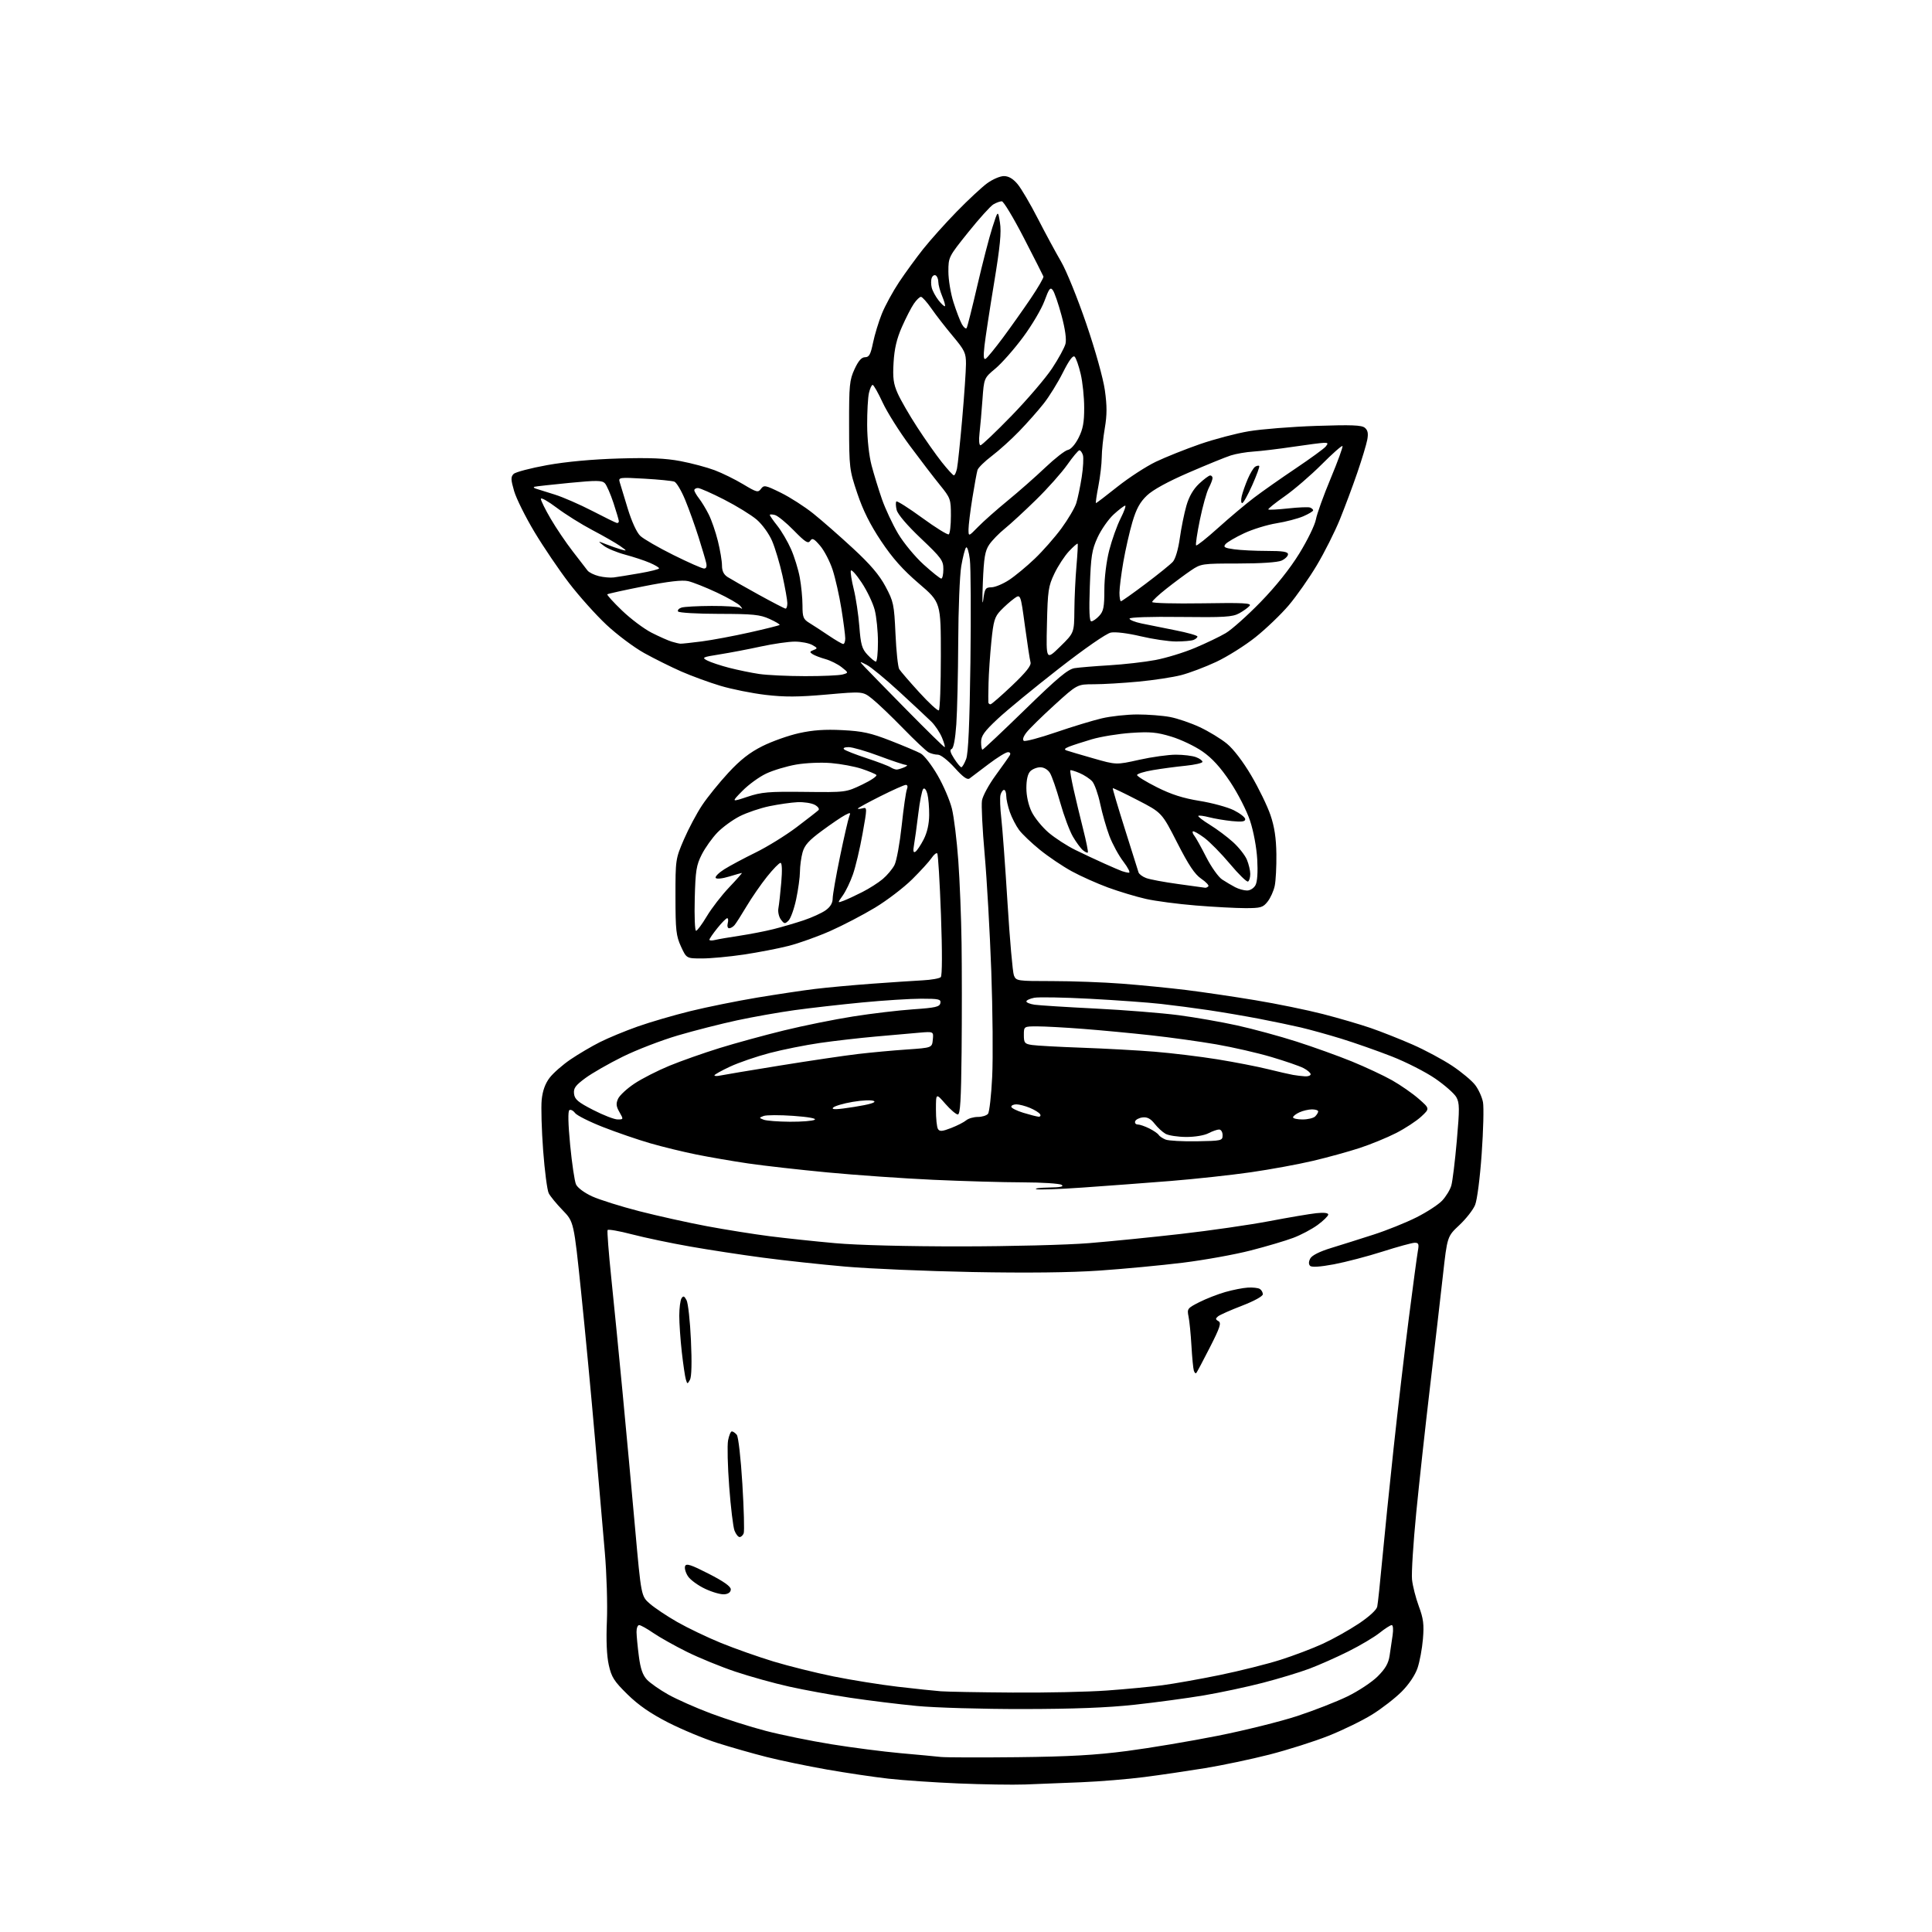 <?xml version="1.0" encoding="UTF-8" standalone="no"?>
<svg 
  version="1.1" 
  xmlns="http://www.w3.org/2000/svg" 
  xmlns:xlink="http://www.w3.org/1999/xlink" 
  xmlns:svg="http://www.w3.org/2000/svg"
  xmlns:rdf="http://www.w3.org/1999/02/22-rdf-syntax-ns#"
  xmlns:cc="http://creativecommons.org/ns#"
  xmlns:dc="http://purl.org/dc/elements/1.1/"
  viewBox="0 0 768 768"
  width="768"
  height="768"
>
<style>svg {background-color: white; }</style>"
<path stroke="none" fill="black" fill-rule="evenodd" d="M407.50,709.36C402.55,709.54 390.62,709.35 381.00,708.95C371.38,708.55 358.81,707.69 353.09,707.04C347.36,706.39 336.37,704.76 328.67,703.41C320.98,702.06 310.16,699.81 304.64,698.41C299.11,697.01 290.30,694.49 285.05,692.82C279.80,691.15 271.03,687.50 265.57,684.71C258.59,681.14 253.80,677.83 249.45,673.56C244.10,668.31 243.08,666.72 242.00,661.87C241.18,658.22 240.92,652.10 241.25,644.38C241.53,637.84 241.16,625.52 240.42,617.00C239.68,608.48 237.91,588.00 236.48,571.50C235.06,555.00 232.59,528.94 231.00,513.59C228.11,485.68 228.11,485.68 223.67,481.09C221.23,478.57 218.73,475.53 218.13,474.34C217.52,473.15 216.52,465.50 215.91,457.34C215.30,449.18 215.04,440.11 215.33,437.18C215.70,433.58 216.72,430.75 218.48,428.44C219.92,426.55 223.66,423.27 226.80,421.14C229.93,419.01 235.20,415.91 238.50,414.25C241.80,412.59 248.55,409.80 253.50,408.05C258.45,406.30 267.90,403.54 274.50,401.92C281.10,400.30 293.02,397.89 301.00,396.56C308.98,395.24 319.32,393.68 324.00,393.12C328.68,392.55 338.80,391.62 346.50,391.05C354.20,390.49 363.32,389.88 366.76,389.70C370.21,389.52 373.45,388.95 373.97,388.43C374.55,387.85 374.58,378.42 374.05,363.67C373.57,350.57 372.91,339.58 372.57,339.24C372.23,338.90 371.22,339.72 370.32,341.06C369.43,342.40 365.95,346.22 362.60,349.54C359.24,352.86 352.59,357.94 347.82,360.82C343.04,363.70 335.08,367.85 330.12,370.05C325.16,372.25 317.71,374.92 313.55,375.99C309.40,377.05 301.33,378.61 295.62,379.46C289.91,380.31 282.46,381.00 279.07,381.00C272.89,381.00 272.89,381.00 270.70,376.25C268.77,372.04 268.52,369.79 268.51,356.50C268.50,341.67 268.54,341.41 271.87,333.68C273.73,329.38 276.99,323.25 279.13,320.05C281.26,316.85 285.96,311.05 289.56,307.16C294.31,302.03 298.02,299.13 303.05,296.61C306.87,294.70 313.42,292.37 317.62,291.44C323.12,290.22 327.93,289.88 334.87,290.24C342.88,290.65 346.10,291.36 354.00,294.44C359.23,296.48 364.62,298.76 365.98,299.50C367.35,300.24 370.37,304.15 372.70,308.18C375.04,312.20 377.60,318.20 378.41,321.50C379.22,324.80 380.35,334.02 380.93,342.00C381.51,349.98 382.10,364.82 382.24,375.00C382.38,385.18 382.39,404.64 382.25,418.25C382.06,437.24 381.71,443.00 380.75,443.02C380.06,443.02 377.83,441.11 375.78,438.77C372.06,434.50 372.06,434.50 372.05,441.00C372.04,444.57 372.40,448.09 372.86,448.80C373.53,449.86 374.53,449.78 378.09,448.40C380.52,447.46 383.21,446.08 384.08,445.34C384.95,444.61 387.03,444.00 388.71,444.00C390.38,444.00 392.20,443.44 392.75,442.75C393.30,442.06 394.05,435.43 394.41,428.00C394.78,420.57 394.61,401.68 394.05,386.00C393.48,370.32 392.29,349.41 391.41,339.53C390.53,329.64 390.05,320.05 390.35,318.22C390.65,316.39 393.10,311.88 395.79,308.20C398.48,304.51 401.01,300.94 401.40,300.25C401.83,299.50 401.54,299.00 400.67,299.00C399.87,299.00 396.40,301.14 392.96,303.75C389.51,306.36 386.12,308.93 385.42,309.45C384.52,310.12 382.83,308.91 379.49,305.20C376.85,302.27 373.95,300.00 372.84,300.00C371.76,300.00 370.08,299.58 369.11,299.06C368.15,298.54 363.56,294.22 358.93,289.46C354.29,284.70 348.81,279.46 346.74,277.82C342.99,274.82 342.99,274.82 328.53,276.10C317.29,277.09 311.89,277.12 304.28,276.22C298.90,275.58 290.84,273.96 286.37,272.62C281.90,271.28 274.92,268.72 270.87,266.95C266.82,265.17 260.17,261.87 256.10,259.61C252.02,257.35 245.25,252.27 241.04,248.33C236.83,244.38 230.14,236.91 226.18,231.73C222.21,226.55 216.04,217.43 212.46,211.47C208.88,205.51 205.24,198.19 204.37,195.20C203.04,190.62 203.01,189.57 204.16,188.41C204.91,187.66 210.92,186.08 217.51,184.89C225.15,183.52 235.49,182.57 246.01,182.26C258.29,181.90 264.56,182.17 270.51,183.30C274.90,184.13 281.00,185.76 284.06,186.91C287.12,188.06 292.24,190.58 295.44,192.51C300.80,195.73 301.37,195.88 302.51,194.31C303.67,192.74 304.27,192.86 310.41,195.88C314.07,197.68 319.86,201.40 323.28,204.14C326.70,206.88 333.80,213.10 339.05,217.96C345.96,224.34 349.55,228.55 352.00,233.14C355.20,239.13 355.43,240.23 355.97,252.00C356.28,258.88 356.95,265.18 357.46,266.00C357.97,266.82 361.53,270.96 365.39,275.19C369.24,279.42 372.75,282.65 373.20,282.38C373.64,282.11 374.00,272.33 374.00,260.66C374.00,239.43 374.00,239.43 365.25,231.94C358.89,226.49 354.80,221.90 350.26,215.10C345.89,208.55 343.05,202.86 340.79,196.12C337.65,186.77 337.56,186.02 337.53,169.00C337.50,153.06 337.70,151.08 339.69,146.75C341.23,143.42 342.48,142.00 343.87,142.00C345.49,142.00 346.08,140.92 347.04,136.25C347.69,133.09 349.27,127.90 350.55,124.72C351.83,121.55 354.91,115.89 357.39,112.16C359.88,108.43 364.21,102.48 367.02,98.94C369.84,95.40 375.82,88.72 380.32,84.11C384.82,79.49 390.26,74.43 392.40,72.86C394.55,71.29 397.54,70.00 399.06,70.00C400.93,70.00 402.68,71.02 404.49,73.17C405.95,74.91 409.59,81.09 412.57,86.92C415.56,92.74 419.71,100.42 421.80,104.00C423.90,107.58 428.40,118.69 431.82,128.71C435.42,139.24 438.53,150.38 439.20,155.11C440.08,161.36 440.07,164.94 439.18,170.17C438.53,173.95 437.98,179.17 437.96,181.77C437.94,184.37 437.34,189.54 436.62,193.25C435.90,196.96 435.47,200.00 435.66,200.00C435.85,200.00 439.72,197.05 444.25,193.44C448.79,189.84 455.65,185.38 459.50,183.54C463.35,181.70 471.20,178.57 476.94,176.57C482.69,174.58 491.46,172.26 496.44,171.43C501.42,170.59 513.47,169.63 523.22,169.30C537.22,168.83 541.27,168.98 542.54,170.04C543.73,171.02 543.98,172.28 543.51,174.81C543.15,176.71 541.38,182.59 539.56,187.88C537.75,193.17 534.62,201.54 532.62,206.48C530.61,211.42 526.48,219.63 523.44,224.72C520.41,229.81 515.39,236.96 512.30,240.61C509.21,244.25 503.26,249.95 499.09,253.28C494.92,256.61 487.90,261.02 483.50,263.09C479.10,265.15 472.80,267.53 469.50,268.38C466.20,269.23 458.55,270.39 452.50,270.96C446.45,271.53 438.51,272.00 434.87,272.00C428.23,272.00 428.23,272.00 419.16,280.25C414.17,284.79 409.16,289.71 408.03,291.18C406.76,292.83 406.36,294.10 406.99,294.49C407.55,294.84 413.30,293.31 419.75,291.10C426.21,288.88 434.43,286.39 438.00,285.55C441.57,284.71 447.93,284.02 452.11,284.01C456.30,284.01 462.15,284.46 465.11,285.02C468.07,285.58 473.39,287.40 476.94,289.06C480.49,290.72 485.33,293.67 487.71,295.62C490.32,297.76 494.16,302.78 497.42,308.33C500.39,313.37 503.81,320.43 505.03,324.00C506.61,328.63 507.29,333.09 507.38,339.50C507.44,344.45 507.15,350.14 506.72,352.15C506.30,354.16 505.03,356.97 503.90,358.40C502.06,360.74 501.19,361.00 495.07,361.00C491.34,361.00 482.49,360.53 475.40,359.95C468.30,359.38 459.35,358.20 455.50,357.33C451.65,356.46 444.90,354.43 440.50,352.82C436.10,351.20 429.57,348.29 426.00,346.33C422.43,344.38 416.75,340.55 413.40,337.83C410.04,335.11 406.30,331.55 405.09,329.91C403.88,328.27 402.24,325.09 401.44,322.84C400.65,320.59 400.00,317.68 400.00,316.37C400.00,315.07 399.60,314.00 399.12,314.00C398.63,314.00 398.00,314.90 397.71,316.00C397.42,317.10 397.57,321.26 398.03,325.25C398.49,329.24 399.61,344.43 400.51,359.00C401.41,373.57 402.55,386.51 403.05,387.75C403.93,389.94 404.36,390.00 418.28,390.00C426.16,390.00 438.65,390.46 446.05,391.03C453.45,391.60 464.90,392.73 471.50,393.54C478.10,394.36 490.48,396.18 499.00,397.60C507.52,399.01 519.62,401.49 525.87,403.10C532.13,404.71 540.68,407.21 544.87,408.65C549.07,410.10 556.55,413.06 561.50,415.23C566.45,417.40 573.54,421.20 577.27,423.68C580.99,426.15 585.11,429.60 586.43,431.34C587.75,433.08 589.14,436.14 589.51,438.15C589.88,440.16 589.65,449.38 588.99,458.65C588.32,468.25 587.19,477.01 586.37,479.00C585.58,480.93 582.76,484.52 580.12,487.00C575.31,491.50 575.31,491.50 573.58,507.00C572.63,515.52 570.34,535.33 568.49,551.00C566.64,566.67 564.15,589.35 562.97,601.38C561.79,613.42 561.04,625.34 561.30,627.88C561.56,630.42 562.78,635.20 564.00,638.50C565.83,643.43 566.12,645.75 565.64,651.50C565.32,655.35 564.35,660.58 563.48,663.11C562.53,665.90 560.04,669.59 557.20,672.44C554.62,675.03 549.35,679.12 545.50,681.52C541.65,683.92 533.81,687.75 528.09,690.02C522.36,692.29 511.78,695.64 504.59,697.48C497.39,699.32 485.88,701.74 479.00,702.87C472.12,703.99 461.27,705.59 454.87,706.41C448.47,707.24 437.22,708.17 429.87,708.47C422.52,708.78 412.45,709.18 407.50,709.36zM404.50,698.51C424.98,698.28 435.49,697.69 448.00,696.05C457.07,694.87 473.30,692.14 484.06,690.00C494.82,687.86 509.05,684.32 515.69,682.14C522.32,679.96 531.29,676.46 535.63,674.35C539.96,672.24 545.36,668.67 547.64,666.40C550.70,663.35 551.94,661.20 552.39,658.14C552.72,655.86 553.26,652.20 553.59,650.00C553.92,647.73 553.77,646.00 553.23,646.00C552.70,646.00 550.53,647.40 548.39,649.10C546.25,650.81 540.67,654.12 536.00,656.45C531.33,658.79 524.35,661.88 520.50,663.33C516.65,664.78 508.32,667.30 502.00,668.94C495.68,670.58 485.10,672.83 478.50,673.95C471.90,675.06 459.52,676.73 451.00,677.66C440.18,678.84 426.74,679.35 406.50,679.37C390.55,679.39 371.65,678.84 364.50,678.15C357.35,677.47 345.43,676.00 338.00,674.89C330.57,673.78 319.62,671.78 313.65,670.44C307.68,669.11 298.09,666.44 292.33,664.51C286.57,662.58 277.88,659.03 273.03,656.62C268.17,654.21 262.16,650.83 259.67,649.12C257.18,647.40 254.66,646.00 254.07,646.00C253.48,646.00 253.01,647.24 253.03,648.75C253.05,650.26 253.46,654.58 253.95,658.34C254.59,663.32 255.47,665.87 257.16,667.68C258.45,669.05 262.27,671.72 265.65,673.62C269.03,675.51 276.62,678.88 282.52,681.10C288.42,683.32 298.25,686.45 304.37,688.04C310.49,689.64 322.25,692.04 330.50,693.37C338.75,694.71 351.12,696.30 358.00,696.92C364.88,697.53 372.07,698.20 374.00,698.42C375.93,698.63 389.65,698.67 404.50,698.51zM402.50,672.82C415.70,672.92 432.57,672.55 440.00,672.01C447.43,671.48 457.32,670.53 462.00,669.92C466.68,669.30 477.00,667.47 484.93,665.84C492.87,664.21 503.67,661.50 508.93,659.83C514.20,658.16 521.79,655.28 525.81,653.43C529.83,651.59 536.24,648.00 540.06,645.46C544.23,642.69 547.19,639.98 547.47,638.67C547.73,637.48 548.62,629.08 549.46,620.00C550.30,610.92 552.34,590.90 554.00,575.50C555.66,560.10 558.37,536.92 560.03,524.00C561.68,511.07 563.31,499.04 563.63,497.25C564.13,494.53 563.92,494.00 562.36,494.02C561.34,494.03 555.60,495.60 549.61,497.51C543.63,499.42 534.91,501.70 530.25,502.58C524.74,503.61 521.42,503.82 520.79,503.19C520.16,502.56 520.18,501.53 520.86,500.26C521.52,499.03 524.58,497.49 529.20,496.08C533.22,494.85 540.77,492.47 546.00,490.78C551.23,489.10 558.88,486.02 563.00,483.95C567.12,481.89 571.75,478.88 573.27,477.27C574.79,475.66 576.44,472.96 576.92,471.27C577.41,469.57 578.39,461.58 579.10,453.49C580.23,440.71 580.21,438.46 578.92,436.15C578.10,434.69 574.33,431.37 570.54,428.76C566.75,426.15 558.96,422.18 553.23,419.94C547.49,417.70 538.47,414.53 533.19,412.90C527.90,411.28 520.64,409.26 517.04,408.42C513.44,407.58 506.00,406.03 500.50,404.97C495.00,403.92 486.00,402.38 480.50,401.56C475.00,400.74 466.45,399.62 461.50,399.07C456.55,398.51 443.89,397.60 433.36,397.03C422.83,396.47 412.82,396.29 411.11,396.63C409.40,396.97 408.00,397.62 408.00,398.08C408.00,398.54 409.46,399.12 411.25,399.39C413.04,399.65 423.95,400.34 435.50,400.92C447.05,401.50 461.90,402.69 468.50,403.55C475.10,404.42 485.61,406.26 491.85,407.64C498.09,409.02 508.67,411.89 515.35,414.03C522.03,416.17 531.94,419.73 537.37,421.94C542.80,424.16 550.00,427.53 553.37,429.43C556.74,431.34 561.50,434.65 563.95,436.79C568.39,440.68 568.39,440.68 564.95,443.87C563.05,445.63 558.58,448.56 555.00,450.39C551.42,452.22 544.90,454.90 540.50,456.34C536.10,457.78 527.77,460.08 522.00,461.44C516.23,462.81 505.11,464.85 497.30,465.98C489.49,467.11 475.09,468.67 465.30,469.46C455.51,470.24 439.80,471.42 430.40,472.07C420.99,472.73 412.66,473.02 411.90,472.71C411.13,472.41 413.43,472.12 417.00,472.06C421.59,472.00 423.06,471.68 422.00,471.00C421.18,470.47 414.20,470.02 406.50,470.00C398.80,469.99 382.82,469.53 371.00,468.99C359.18,468.45 340.27,467.13 329.00,466.06C317.73,464.99 303.55,463.39 297.50,462.50C291.45,461.62 282.18,460.02 276.91,458.96C271.63,457.90 263.31,455.87 258.41,454.45C253.51,453.03 245.07,450.13 239.67,448.01C234.26,445.89 229.26,443.37 228.57,442.42C227.87,441.47 226.87,440.96 226.34,441.29C225.72,441.68 225.83,446.70 226.65,455.20C227.36,462.51 228.40,469.54 228.97,470.81C229.57,472.14 232.28,474.16 235.38,475.58C238.34,476.93 246.78,479.58 254.13,481.47C261.48,483.35 273.57,486.04 281.00,487.43C288.43,488.82 299.68,490.61 306.00,491.42C312.32,492.22 324.02,493.47 332.00,494.18C340.72,494.97 360.65,495.48 382.00,495.46C401.65,495.45 424.41,494.87 432.97,494.16C441.48,493.47 457.90,491.82 469.47,490.50C481.04,489.18 496.80,486.90 504.50,485.44C512.20,483.97 520.64,482.54 523.25,482.26C526.20,481.94 528.00,482.14 528.00,482.79C528.00,483.36 526.11,485.22 523.80,486.92C521.49,488.62 517.10,490.94 514.05,492.08C511.00,493.23 503.40,495.48 497.17,497.08C490.94,498.69 478.79,500.88 470.17,501.95C461.55,503.01 446.62,504.42 437.00,505.08C425.47,505.87 408.24,506.06 386.50,505.65C368.35,505.30 345.62,504.33 336.00,503.49C326.38,502.65 311.61,501.05 303.20,499.93C294.78,498.82 281.73,496.82 274.20,495.49C266.66,494.17 256.33,492.00 251.23,490.67C246.13,489.34 241.76,488.57 241.53,488.96C241.29,489.34 241.95,497.95 243.00,508.08C244.05,518.21 246.07,538.65 247.48,553.50C248.89,568.35 251.14,592.65 252.46,607.50C254.88,634.50 254.88,634.50 258.32,637.50C260.22,639.16 265.12,642.43 269.21,644.77C273.31,647.11 281.12,650.86 286.58,653.09C292.04,655.32 301.45,658.64 307.50,660.48C313.55,662.31 324.28,664.98 331.35,666.41C338.42,667.84 349.90,669.68 356.85,670.50C363.81,671.31 371.52,672.13 374.00,672.31C376.48,672.50 389.30,672.73 402.50,672.82zM288.00,633.76C286.62,633.91 283.17,632.93 280.33,631.59C277.48,630.26 274.39,628.00 273.47,626.59C272.54,625.17 272.03,623.36 272.34,622.55C272.79,621.38 274.69,621.99 281.70,625.58C287.61,628.59 290.50,630.63 290.50,631.78C290.50,632.88 289.59,633.60 288.00,633.76zM294.01,611.00C293.43,611.00 292.51,609.84 291.97,608.42C291.43,607.00 290.48,599.15 289.87,590.99C289.25,582.82 289.05,574.54 289.42,572.57C289.79,570.61 290.47,569.00 290.92,569.00C291.38,569.00 292.26,569.61 292.88,570.35C293.51,571.11 294.48,579.60 295.10,589.86C295.71,599.85 295.95,608.69 295.63,609.51C295.32,610.33 294.59,611.00 294.01,611.00zM274.27,548.49C273.28,550.26 273.22,550.26 272.65,548.41C272.32,547.36 271.59,542.45 271.03,537.50C270.47,532.55 270.02,526.02 270.02,523.00C270.03,519.98 270.43,516.88 270.91,516.11C271.61,515.01 272.01,515.15 272.91,516.83C273.53,517.99 274.32,525.17 274.66,532.79C275.07,541.62 274.92,547.32 274.27,548.49zM475.52,545.82C475.26,546.07 474.84,545.66 474.58,544.89C474.32,544.13 473.89,539.67 473.62,535.00C473.35,530.33 472.83,525.07 472.46,523.32C471.83,520.29 472.03,520.02 476.69,517.66C479.38,516.29 484.04,514.47 487.04,513.61C490.04,512.75 494.09,511.95 496.04,511.84C497.98,511.72 500.12,511.96 500.79,512.37C501.45,512.78 502.00,513.73 502.00,514.49C502.00,515.28 498.52,517.19 493.75,519.03C489.21,520.77 484.91,522.68 484.19,523.27C483.11,524.15 483.14,524.50 484.35,525.18C485.58,525.86 484.99,527.67 480.91,535.68C478.20,540.99 475.78,545.56 475.52,545.82zM475.75,453.68C485.66,453.51 486.00,453.43 486.00,451.25C486.00,450.00 485.38,449.00 484.61,449.00C483.85,449.00 481.94,449.67 480.36,450.49C478.73,451.35 474.93,451.98 471.50,451.96C468.20,451.94 464.53,451.38 463.33,450.71C462.14,450.05 460.18,448.24 458.97,446.69C457.39,444.68 456.04,443.98 454.21,444.19C452.80,444.36 451.47,445.06 451.24,445.75C451.02,446.44 451.48,447.00 452.26,447.00C453.05,447.00 455.10,447.70 456.83,448.56C458.55,449.42 460.24,450.58 460.58,451.13C460.92,451.69 462.17,452.53 463.35,453.00C464.53,453.47 470.11,453.77 475.75,453.68zM314.00,445.91C318.68,445.94 323.10,445.59 323.84,445.12C324.66,444.60 321.37,444.00 315.34,443.57C309.92,443.19 304.63,443.21 303.57,443.61C301.67,444.34 301.67,444.36 303.57,445.10C304.63,445.52 309.32,445.88 314.00,445.91zM245.52,445.00C247.87,445.00 247.88,444.95 246.25,442.10C244.92,439.80 244.81,438.71 245.70,436.76C246.31,435.42 249.24,432.71 252.21,430.74C255.18,428.76 261.41,425.59 266.06,423.67C270.70,421.76 279.68,418.59 286.00,416.63C292.32,414.67 303.84,411.52 311.60,409.62C319.35,407.72 331.73,405.22 339.10,404.06C346.47,402.89 357.22,401.62 362.99,401.22C371.84,400.61 373.53,400.23 373.81,398.75C374.11,397.20 373.23,397.00 366.23,397.00C361.88,397.00 351.32,397.67 342.76,398.49C334.21,399.31 322.10,400.69 315.85,401.55C309.61,402.42 299.32,404.24 293.00,405.60C286.68,406.96 276.10,409.65 269.50,411.59C262.90,413.53 253.00,417.35 247.50,420.07C242.00,422.79 235.33,426.61 232.69,428.56C228.73,431.48 227.93,432.58 228.19,434.80C228.45,437.02 229.77,438.14 235.82,441.24C239.85,443.31 244.21,445.00 245.52,445.00zM517.80,445.00C519.89,445.00 522.14,444.46 522.80,443.80C523.46,443.14 524.00,442.24 524.00,441.80C524.00,441.36 522.90,441.00 521.55,441.00C520.20,441.00 517.95,441.52 516.55,442.16C515.15,442.80 514.00,443.70 514.00,444.16C514.00,444.62 515.71,445.00 517.80,445.00zM412.81,443.90C413.53,443.95 413.81,443.50 413.44,442.90C413.06,442.29 411.25,441.17 409.41,440.40C407.57,439.63 405.15,439.00 404.03,439.00C402.91,439.00 402.00,439.42 402.00,439.94C402.00,440.46 404.14,441.54 406.75,442.34C409.36,443.14 412.09,443.84 412.81,443.90zM339.53,440.02C345.75,439.03 348.40,438.24 347.40,437.68C346.54,437.21 342.89,437.34 339.00,438.00C335.21,438.64 331.67,439.69 331.14,440.33C330.43,441.18 332.75,441.10 339.53,440.02zM286.25,427.55C287.49,427.28 298.18,425.49 310.00,423.58C321.82,421.67 335.77,419.60 341.00,418.99C346.23,418.37 355.00,417.56 360.50,417.19C370.50,416.50 370.50,416.50 370.81,413.26C371.13,410.02 371.13,410.02 365.31,410.52C362.12,410.79 354.32,411.48 348.00,412.05C341.68,412.61 331.77,413.75 326.00,414.58C320.23,415.41 311.23,417.21 306.00,418.58C300.77,419.95 293.69,422.38 290.25,423.98C286.81,425.58 284.00,427.15 284.00,427.47C284.00,427.78 285.01,427.82 286.25,427.55zM518.75,427.86C519.99,427.94 521.00,427.56 521.00,427.03C521.00,426.49 519.72,425.39 518.16,424.58C516.60,423.77 510.86,421.79 505.41,420.18C499.96,418.56 490.10,416.30 483.50,415.15C476.90,414.01 465.20,412.38 457.50,411.54C449.80,410.69 437.70,409.55 430.60,409.00C423.51,408.45 415.30,408.00 412.35,408.00C407.00,408.00 407.00,408.00 407.00,411.45C407.00,414.58 407.31,414.96 410.25,415.40C412.04,415.67 420.93,416.16 430.00,416.48C439.07,416.80 452.12,417.52 459.00,418.07C465.88,418.63 477.12,420.00 484.00,421.11C490.88,422.23 499.88,423.98 504.00,425.00C508.12,426.02 512.62,427.05 514.00,427.29C515.38,427.53 517.51,427.79 518.75,427.86zM284.25,373.65C285.49,373.34 289.88,372.59 294.00,371.97C298.12,371.35 304.20,370.17 307.50,369.34C310.80,368.51 316.18,366.93 319.46,365.84C322.74,364.74 326.68,362.94 328.21,361.85C330.07,360.52 331.00,358.97 331.00,357.18C331.01,355.71 332.32,348.20 333.92,340.50C335.51,332.80 337.16,325.66 337.56,324.63C338.23,322.94 338.08,322.88 335.90,324.02C334.58,324.70 330.47,327.49 326.78,330.21C321.54,334.06 319.83,335.96 319.03,338.83C318.47,340.85 318.00,344.30 317.99,346.50C317.98,348.70 317.30,353.63 316.49,357.45C315.68,361.28 314.31,365.11 313.45,365.95C312.03,367.35 311.74,367.31 310.41,365.52C309.60,364.43 309.16,362.41 309.43,361.02C309.69,359.63 310.21,355.01 310.57,350.75C310.98,345.97 310.86,343.00 310.27,343.00C309.73,343.00 307.32,345.47 304.90,348.50C302.48,351.52 298.83,356.81 296.78,360.25C294.73,363.69 292.58,367.06 291.99,367.75C291.40,368.44 290.44,369.00 289.84,369.00C289.25,369.00 289.00,368.10 289.29,367.00C289.58,365.90 289.48,365.00 289.07,365.00C288.67,365.00 286.91,366.77 285.17,368.94C283.43,371.11 282.00,373.18 282.00,373.55C282.00,373.92 283.01,373.96 284.25,373.65zM276.69,370.00C277.15,370.00 279.07,367.41 280.96,364.25C282.84,361.09 286.84,355.91 289.84,352.75C292.85,349.59 295.12,347.00 294.90,347.01C294.68,347.02 292.37,347.67 289.77,348.46C287.06,349.28 284.81,349.50 284.49,348.98C284.18,348.48 285.73,346.93 287.93,345.54C290.14,344.15 295.72,341.17 300.33,338.91C304.94,336.66 312.27,332.13 316.61,328.86C320.95,325.58 324.89,322.51 325.36,322.04C325.83,321.57 325.17,320.62 323.86,319.92C322.56,319.23 319.48,318.76 317.00,318.88C314.52,319.00 309.52,319.72 305.87,320.47C302.23,321.22 296.93,323.02 294.09,324.45C291.25,325.89 287.26,328.80 285.21,330.91C283.16,333.02 280.36,336.94 278.99,339.62C276.80,343.92 276.46,346.01 276.17,357.25C275.99,364.26 276.22,370.00 276.69,370.00zM335.37,358.05C336.75,357.53 340.09,355.98 342.79,354.60C345.50,353.23 349.15,350.91 350.89,349.44C352.64,347.97 354.75,345.46 355.57,343.86C356.40,342.27 357.68,335.23 358.43,328.23C359.18,321.23 360.12,314.71 360.51,313.75C360.93,312.70 360.76,312.00 360.09,312.00C359.47,312.00 354.92,314.03 349.98,316.51C345.04,318.99 341.00,321.20 341.00,321.42C341.00,321.63 341.85,321.59 342.89,321.32C344.74,320.83 344.74,321.05 342.86,331.52C341.81,337.40 340.09,344.63 339.05,347.59C338.02,350.54 336.20,354.32 335.01,355.98C332.86,359.00 332.86,359.00 335.37,358.05zM495.71,353.99C496.96,354.00 498.43,353.06 499.08,351.85C499.81,350.50 500.06,346.67 499.77,341.60C499.51,336.95 498.30,330.43 496.93,326.30C495.61,322.30 492.10,315.43 489.03,310.82C485.15,305.02 481.86,301.40 478.02,298.73C475.01,296.63 469.43,293.97 465.63,292.82C459.87,291.07 457.22,290.82 449.61,291.34C444.60,291.68 437.57,292.83 434.00,293.88C430.43,294.94 426.38,296.25 425.00,296.80C423.16,297.54 422.90,297.94 424.00,298.33C424.82,298.62 429.60,300.03 434.61,301.46C443.72,304.07 443.72,304.07 452.85,302.03C457.87,300.91 464.43,300.00 467.42,300.00C470.42,300.00 474.02,300.44 475.43,300.98C476.85,301.51 478.00,302.35 478.00,302.84C478.00,303.32 474.96,304.03 471.25,304.40C467.54,304.77 461.69,305.55 458.25,306.14C454.81,306.72 452.00,307.60 452.00,308.09C452.00,308.58 455.55,310.76 459.89,312.94C465.60,315.81 470.29,317.31 476.86,318.37C481.86,319.18 487.99,320.85 490.48,322.09C492.96,323.34 495.00,324.93 495.00,325.64C495.00,326.60 493.64,326.79 489.75,326.40C486.86,326.11 482.77,325.42 480.65,324.87C478.53,324.32 476.60,324.07 476.35,324.32C476.10,324.56 478.15,326.15 480.91,327.85C483.66,329.54 487.81,332.63 490.11,334.72C492.42,336.80 494.91,339.95 495.65,341.72C496.39,343.49 497.00,346.05 497.00,347.41C497.00,348.77 496.61,350.13 496.12,350.42C495.64,350.72 492.41,347.58 488.95,343.44C485.48,339.30 480.85,334.59 478.64,332.97C476.44,331.35 474.43,330.23 474.18,330.49C473.92,330.74 474.19,331.53 474.77,332.23C475.35,332.93 477.47,336.73 479.47,340.67C481.48,344.62 484.33,348.64 485.81,349.61C487.29,350.58 489.62,351.96 491.00,352.68C492.38,353.40 494.50,353.99 495.71,353.99zM479.08,352.90C479.40,352.95 479.96,352.70 480.33,352.34C480.69,351.97 479.43,350.62 477.53,349.32C474.94,347.57 472.51,343.92 467.96,335.00C461.85,323.03 461.85,323.03 452.22,318.06C446.92,315.32 442.47,313.19 442.34,313.32C442.21,313.45 444.38,320.75 447.15,329.53C449.93,338.31 452.37,346.07 452.58,346.77C452.78,347.46 454.14,348.48 455.59,349.03C457.04,349.59 462.79,350.66 468.36,351.42C473.94,352.17 478.76,352.84 479.08,352.90zM448.74,346.92C449.43,346.96 448.45,344.99 446.58,342.53C444.70,340.08 442.19,335.47 440.99,332.28C439.79,329.10 438.15,323.35 437.34,319.51C436.53,315.66 435.11,311.66 434.19,310.62C433.26,309.58 430.99,308.08 429.14,307.30C427.29,306.52 425.64,306.02 425.47,306.20C425.30,306.37 425.86,309.66 426.71,313.51C427.57,317.35 429.29,324.55 430.54,329.50C431.80,334.45 432.65,338.68 432.43,338.89C432.22,339.11 431.34,338.69 430.47,337.97C429.60,337.25 427.81,334.82 426.50,332.58C425.19,330.34 422.91,324.23 421.44,319.00C419.97,313.77 418.14,308.49 417.36,307.25C416.54,305.93 414.96,305.00 413.55,305.00C412.23,305.00 410.44,305.71 409.57,306.57C408.55,307.59 408.00,309.94 408.00,313.26C408.00,316.40 408.81,320.03 410.09,322.68C411.24,325.05 414.27,328.78 416.82,330.97C419.38,333.15 424.18,336.26 427.49,337.88C430.79,339.50 435.98,341.93 439.00,343.28C442.02,344.64 445.18,345.99 446.00,346.29C446.82,346.59 448.06,346.88 448.74,346.92zM363.88,338.58C364.51,338.18 365.99,335.98 367.17,333.68C368.56,330.97 369.33,327.57 369.36,324.00C369.39,320.98 369.07,317.20 368.65,315.61C368.20,313.91 367.52,313.08 367.00,313.61C366.51,314.10 365.62,318.55 365.03,323.50C364.43,328.45 363.67,334.03 363.33,335.89C362.90,338.32 363.05,339.09 363.88,338.58zM297.10,316.74C302.73,314.86 305.48,314.62 319.88,314.79C336.26,314.98 336.26,314.98 342.73,311.89C346.29,310.19 348.82,308.46 348.35,308.03C347.88,307.61 345.25,306.52 342.50,305.60C339.75,304.69 334.31,303.67 330.42,303.34C326.42,303.00 320.35,303.26 316.47,303.93C312.70,304.59 307.33,306.20 304.55,307.52C301.77,308.83 297.52,311.93 295.10,314.40C290.70,318.88 290.70,318.88 297.10,316.74zM356.50,305.91C357.05,305.88 358.40,305.47 359.50,305.00C360.60,304.53 360.89,304.11 360.14,304.07C359.39,304.03 354.57,302.43 349.43,300.50C344.29,298.57 338.85,297.00 337.34,297.00C335.72,297.00 334.99,297.36 335.55,297.88C336.07,298.36 340.10,299.94 344.50,301.39C348.90,302.84 353.18,304.47 354.00,305.00C354.82,305.53 355.95,305.94 356.50,305.91zM382.15,304.99C382.51,304.99 383.36,303.54 384.05,301.75C384.92,299.48 385.43,287.91 385.76,263.23C386.01,243.83 385.91,225.44 385.53,222.36C385.14,219.29 384.47,217.16 384.03,217.64C383.59,218.11 382.73,221.46 382.11,225.08C381.50,228.70 380.96,242.20 380.91,255.08C380.85,267.96 380.51,282.74 380.15,287.92C379.73,293.86 379.04,297.49 378.28,297.74C377.45,298.02 377.76,299.20 379.29,301.56C380.50,303.44 381.79,304.98 382.15,304.99zM390.55,298.00C390.85,298.00 398.47,290.83 407.47,282.06C420.45,269.41 424.52,266.01 427.17,265.60C429.00,265.32 435.23,264.80 441.00,264.46C446.77,264.11 455.00,263.18 459.27,262.37C463.55,261.57 470.64,259.40 475.04,257.54C479.43,255.69 484.94,253.05 487.26,251.67C489.59,250.30 495.81,244.75 501.08,239.34C507.21,233.04 512.77,226.08 516.51,220.00C519.73,214.78 522.69,208.70 523.09,206.50C523.49,204.30 526.14,196.94 528.98,190.15C531.81,183.36 533.91,177.58 533.65,177.31C533.38,177.04 529.63,180.35 525.33,184.67C521.02,188.98 514.41,194.67 510.64,197.31C506.87,199.95 503.96,202.29 504.18,202.52C504.41,202.74 507.94,202.56 512.04,202.11C516.14,201.66 520.06,201.50 520.75,201.75C521.44,202.01 522.00,202.51 522.00,202.87C522.00,203.23 520.23,204.30 518.06,205.24C515.89,206.17 511.11,207.42 507.43,208.01C503.76,208.60 497.96,210.38 494.55,211.98C491.14,213.57 487.82,215.52 487.16,216.30C486.18,217.49 486.76,217.83 490.63,218.36C493.19,218.71 499.04,219.00 503.64,219.00C509.96,219.00 512.00,219.33 512.00,220.34C512.00,221.08 510.85,222.20 509.45,222.84C507.89,223.55 501.22,224.00 492.20,224.00C477.83,224.01 477.41,224.07 473.44,226.75C471.20,228.26 466.81,231.52 463.69,233.99C460.56,236.45 458.00,238.85 458.00,239.31C458.00,239.77 466.96,240.00 477.92,239.83C494.30,239.56 497.64,239.73 496.74,240.82C496.14,241.54 494.26,242.89 492.57,243.82C489.93,245.26 486.67,245.46 469.25,245.25C457.38,245.10 449.00,245.37 449.00,245.91C449.00,246.42 451.14,247.28 453.75,247.83C456.36,248.38 462.44,249.61 467.25,250.55C472.06,251.50 476.00,252.61 476.00,253.03C476.00,253.45 475.29,254.06 474.42,254.39C473.55,254.73 470.43,255.00 467.50,255.00C464.56,255.00 458.22,254.06 453.41,252.92C448.30,251.71 443.37,251.10 441.58,251.46C439.77,251.82 431.23,257.74 420.85,265.83C411.14,273.40 400.23,282.36 396.60,285.76C391.27,290.74 390.00,292.52 390.00,294.97C390.00,296.63 390.25,298.00 390.55,298.00zM375.50,297.00C375.79,297.00 375.33,295.31 374.47,293.25C373.62,291.19 371.70,288.31 370.21,286.85C368.72,285.39 363.02,280.06 357.53,275.01C352.05,269.96 346.20,265.14 344.53,264.29C341.50,262.75 341.50,262.75 343.71,265.12C344.93,266.43 352.46,274.14 360.45,282.25C368.44,290.36 375.21,297.00 375.50,297.00zM393.75,279.97C394.16,279.95 398.02,276.59 402.33,272.50C407.88,267.22 410.01,264.54 409.65,263.28C409.37,262.30 408.37,255.78 407.42,248.79C405.70,236.07 405.70,236.07 403.10,237.95C401.67,238.98 399.27,241.11 397.76,242.70C395.38,245.21 394.91,246.79 394.08,255.04C393.56,260.24 393.05,267.65 392.96,271.50C392.86,275.35 392.83,278.84 392.89,279.25C392.95,279.66 393.34,279.99 393.75,279.97zM320.00,268.78C326.88,268.79 333.60,268.49 334.94,268.12C337.37,267.44 337.37,267.44 334.56,265.22C333.01,264.00 330.11,262.56 328.12,262.00C326.13,261.45 323.84,260.57 323.03,260.05C321.78,259.25 321.83,259.00 323.40,258.40C325.08,257.75 325.04,257.59 322.87,256.38C321.57,255.66 318.48,255.06 316.00,255.05C313.52,255.04 307.45,255.92 302.50,256.99C297.55,258.07 290.17,259.48 286.10,260.12C279.22,261.21 278.87,261.38 281.13,262.56C282.46,263.26 286.38,264.56 289.84,265.46C293.30,266.35 298.69,267.46 301.81,267.92C304.94,268.38 313.12,268.77 320.00,268.78zM348.19,263.00C348.63,263.00 349.00,259.50 349.00,255.22C349.00,250.94 348.42,245.19 347.71,242.45C346.99,239.70 344.66,234.81 342.51,231.58C340.36,228.34 338.43,226.21 338.22,226.85C338.01,227.48 338.53,230.81 339.39,234.25C340.24,237.69 341.23,244.32 341.60,249.00C342.15,256.23 342.64,257.91 344.81,260.25C346.22,261.76 347.74,263.00 348.19,263.00zM421.42,257.03C427.00,251.57 427.00,251.57 427.08,242.53C427.12,237.57 427.50,229.68 427.91,225.00C428.32,220.32 428.53,216.34 428.38,216.13C428.23,215.93 426.68,217.28 424.94,219.13C423.20,220.99 420.59,224.97 419.14,228.00C416.74,233.02 416.48,234.78 416.18,248.00C415.84,262.50 415.84,262.50 421.42,257.03zM270.50,255.88C271.05,255.91 274.87,255.50 278.98,254.97C283.09,254.43 291.64,252.83 297.98,251.41C304.32,249.99 309.68,248.65 309.90,248.43C310.12,248.21 308.32,247.14 305.90,246.04C302.11,244.32 299.32,244.04 285.81,244.02C277.18,244.01 269.86,243.58 269.54,243.07C269.23,242.56 269.85,241.87 270.92,241.52C271.99,241.18 277.38,240.89 282.90,240.87C288.41,240.85 293.50,241.18 294.21,241.61C295.25,242.23 295.26,242.08 294.26,240.86C293.58,240.02 289.41,237.63 284.98,235.55C280.55,233.47 275.40,231.43 273.54,231.01C271.20,230.48 265.76,231.11 255.99,233.04C248.21,234.57 241.65,236.02 241.42,236.25C241.18,236.48 243.82,239.39 247.28,242.71C250.73,246.03 256.02,249.99 259.03,251.52C262.04,253.05 265.62,254.64 267.00,255.06C268.38,255.48 269.95,255.85 270.50,255.88zM335.20,256.00C335.64,256.00 336.00,254.99 336.00,253.75C335.99,252.51 335.31,247.22 334.47,242.00C333.64,236.78 332.05,229.77 330.96,226.44C329.86,223.11 327.63,218.83 326.01,216.94C323.55,214.07 322.89,213.75 322.06,215.00C321.24,216.23 320.09,215.50 315.57,210.88C312.55,207.78 309.16,205.01 308.04,204.72C306.92,204.43 306.00,204.42 306.00,204.70C306.00,204.98 307.36,206.93 309.02,209.02C310.68,211.12 313.12,215.28 314.44,218.27C315.76,221.26 317.33,226.33 317.92,229.54C318.51,232.74 319.00,237.75 319.00,240.66C319.00,245.36 319.31,246.14 321.75,247.64C323.26,248.56 326.73,250.82 329.45,252.66C332.18,254.50 334.76,256.00 335.20,256.00zM433.82,247.00C434.43,247.00 435.84,246.02 436.96,244.81C438.67,242.98 439.00,241.29 439.00,234.47C439.00,229.69 439.80,223.20 440.93,218.76C442.00,214.60 444.03,208.90 445.45,206.10C446.87,203.29 447.69,201.00 447.27,201.00C446.85,201.01 444.79,202.58 442.69,204.50C440.60,206.43 437.73,210.54 436.30,213.65C434.03,218.61 433.66,221.00 433.22,233.15C432.87,242.86 433.05,247.00 433.82,247.00zM390.85,238.50C391.44,233.94 391.73,233.50 394.14,233.46C395.59,233.43 398.74,232.11 401.14,230.53C403.54,228.95 408.12,225.16 411.31,222.11C414.51,219.07 419.29,213.63 421.93,210.04C424.57,206.44 427.23,201.93 427.84,200.00C428.44,198.07 429.41,193.42 430.00,189.65C430.59,185.88 430.80,181.94 430.47,180.90C430.14,179.85 429.51,179.00 429.08,179.00C428.64,179.00 426.47,181.59 424.25,184.75C422.02,187.91 416.45,194.18 411.85,198.67C407.26,203.17 401.65,208.34 399.38,210.17C397.11,212.00 394.34,214.85 393.23,216.50C391.56,218.97 391.11,221.63 390.70,231.50C390.42,238.10 390.49,241.25 390.85,238.50zM312.25,241.93C312.66,241.97 312.99,240.99 312.98,239.75C312.97,238.51 312.09,233.60 311.04,228.82C309.98,224.05 308.13,217.85 306.92,215.03C305.67,212.13 303.01,208.46 300.79,206.55C298.63,204.71 292.82,201.13 287.87,198.60C282.93,196.07 278.23,194.00 277.44,194.00C276.65,194.00 276.00,194.39 276.00,194.87C276.00,195.34 276.84,196.80 277.86,198.12C278.89,199.43 280.63,202.30 281.73,204.50C282.84,206.70 284.48,211.45 285.37,215.06C286.27,218.67 287.00,223.05 287.00,224.79C287.00,226.98 287.69,228.40 289.25,229.39C290.49,230.18 296.00,233.31 301.50,236.35C307.00,239.38 311.84,241.89 312.25,241.93zM445.59,239.00C445.92,239.00 450.31,235.90 455.34,232.11C460.38,228.32 465.28,224.36 466.23,223.31C467.24,222.18 468.38,218.33 468.99,213.95C469.57,209.85 470.74,204.04 471.61,201.03C472.66,197.37 474.33,194.48 476.66,192.28C478.58,190.48 480.56,189.00 481.07,189.00C481.58,189.00 482.00,189.47 482.00,190.05C482.00,190.63 481.32,192.42 480.48,194.04C479.64,195.66 478.06,201.33 476.97,206.65C475.88,211.96 475.20,216.53 475.47,216.80C475.74,217.07 479.68,213.94 484.23,209.84C488.78,205.74 495.20,200.34 498.50,197.84C501.80,195.33 509.28,190.08 515.12,186.16C520.95,182.24 526.30,178.35 526.99,177.51C528.03,176.25 527.93,176.00 526.37,176.02C525.34,176.03 519.77,176.75 514.00,177.61C508.23,178.47 501.14,179.32 498.27,179.50C495.39,179.68 491.34,180.38 489.27,181.04C487.19,181.70 479.68,184.77 472.56,187.85C464.21,191.46 458.30,194.70 455.92,196.97C453.15,199.61 451.70,202.26 450.15,207.50C449.01,211.35 447.39,218.50 446.54,223.38C445.69,228.27 445.00,233.78 445.00,235.63C445.00,237.48 445.27,239.00 445.59,239.00zM244.00,229.54C245.38,229.36 249.99,228.62 254.25,227.88C258.51,227.15 262.00,226.27 262.00,225.93C262.00,225.58 260.31,224.58 258.25,223.70C256.19,222.81 251.80,221.37 248.49,220.48C245.19,219.60 241.36,218.00 239.99,216.93C237.50,214.99 237.50,214.99 241.00,216.37C242.93,217.14 245.62,218.07 247.00,218.46C249.33,219.11 249.30,219.01 246.50,217.04C244.85,215.88 239.90,213.04 235.50,210.73C231.10,208.42 224.69,204.40 221.25,201.80C217.81,199.21 215.00,197.63 215.00,198.31C215.00,198.98 216.76,202.55 218.92,206.23C221.07,209.92 225.01,215.74 227.67,219.17C230.32,222.60 232.97,226.03 233.55,226.79C234.13,227.55 236.15,228.55 238.05,229.02C239.95,229.49 242.62,229.72 244.00,229.54zM374.17,230.00C374.63,230.00 375.00,228.31 375.00,226.25C375.01,222.83 374.23,221.76 366.05,214.00C360.57,208.80 356.84,204.42 356.43,202.70C356.06,201.17 356.01,199.65 356.32,199.34C356.63,199.04 361.25,201.97 366.59,205.86C371.92,209.75 376.68,212.70 377.15,212.41C377.62,212.12 378.00,208.80 378.00,205.03C378.00,198.44 377.84,197.98 373.67,192.84C371.28,189.90 365.90,182.89 361.72,177.25C357.53,171.61 352.64,163.84 350.86,160.00C349.08,156.15 347.29,153.00 346.89,153.00C346.49,153.00 345.82,154.46 345.41,156.25C345.00,158.04 344.69,163.78 344.71,169.00C344.74,174.62 345.45,181.15 346.46,185.00C347.40,188.57 349.27,194.64 350.60,198.47C351.94,202.30 354.82,208.44 357.00,212.12C359.19,215.81 363.75,221.32 367.16,224.41C370.56,227.48 373.71,230.00 374.17,230.00zM279.87,226.00C280.77,226.00 281.06,225.24 280.72,223.75C280.44,222.51 279.07,217.90 277.68,213.50C276.29,209.10 273.92,202.48 272.40,198.79C270.89,195.10 268.94,191.81 268.07,191.47C267.21,191.14 261.83,190.60 256.13,190.28C246.27,189.71 245.79,189.78 246.32,191.59C246.63,192.64 248.07,197.40 249.53,202.16C251.14,207.41 253.11,211.69 254.54,213.04C255.84,214.26 261.76,217.68 267.70,220.63C273.64,223.58 279.11,226.00 279.87,226.00zM388.82,209.42C390.92,207.26 396.21,202.58 400.57,199.01C404.93,195.44 411.65,189.52 415.50,185.86C419.35,182.20 423.40,179.05 424.50,178.85C425.68,178.65 427.42,176.67 428.75,174.04C430.50,170.58 431.00,167.89 430.98,162.04C430.98,157.89 430.35,151.87 429.59,148.66C428.84,145.45 427.76,142.36 427.20,141.80C426.52,141.12 425.01,143.14 422.52,148.09C420.51,152.10 417.06,157.67 414.86,160.45C412.67,163.23 408.31,168.15 405.18,171.39C402.06,174.63 397.15,179.06 394.29,181.23C391.42,183.40 388.85,185.93 388.57,186.84C388.29,187.75 387.37,192.78 386.53,198.00C385.69,203.22 385.01,208.81 385.00,210.42C385.00,213.33 385.00,213.33 388.82,209.42zM245.25,207.90C245.66,207.96 246.00,207.64 246.00,207.19C246.00,206.75 245.04,203.49 243.87,199.94C242.70,196.40 241.16,192.87 240.45,192.11C239.34,190.93 237.16,190.91 226.32,191.96C219.27,192.65 213.05,193.34 212.50,193.49C211.95,193.64 212.18,193.98 213.00,194.24C213.82,194.50 217.20,195.56 220.50,196.59C223.80,197.62 230.55,200.57 235.50,203.13C240.45,205.70 244.84,207.85 245.25,207.90zM493.79,200.00C493.33,200.00 493.25,198.76 493.60,197.25C493.95,195.74 495.04,192.65 496.01,190.38C496.98,188.11 498.30,185.93 498.95,185.53C499.60,185.13 500.33,184.99 500.56,185.23C500.80,185.46 499.55,188.88 497.80,192.83C496.05,196.77 494.24,200.00 493.79,200.00zM379.17,188.95C379.54,188.98 380.10,187.76 380.42,186.25C380.74,184.74 381.67,175.85 382.49,166.50C383.31,157.15 383.98,147.33 383.99,144.68C384.00,140.31 383.50,139.26 378.75,133.59C375.86,130.15 372.05,125.24 370.27,122.67C368.49,120.10 366.61,118.00 366.09,118.00C365.56,118.00 364.29,119.24 363.26,120.75C362.22,122.26 360.09,126.42 358.51,130.00C356.46,134.66 355.53,138.64 355.21,144.09C354.84,150.26 355.15,152.55 356.84,156.37C357.98,158.95 361.46,164.99 364.58,169.78C367.69,174.58 372.10,180.84 374.37,183.70C376.64,186.56 378.80,188.93 379.17,188.95zM389.77,177.00C390.29,177.00 395.85,171.71 402.13,165.25C408.40,158.79 415.62,150.34 418.19,146.48C420.75,142.62 423.16,138.20 423.55,136.67C423.99,134.88 423.43,130.81 421.98,125.43C420.73,120.79 419.18,116.26 418.53,115.38C417.53,114.01 417.02,114.66 415.19,119.63C414.00,122.86 410.15,129.37 406.63,134.10C403.12,138.83 398.20,144.41 395.70,146.50C391.16,150.29 391.16,150.29 390.54,158.90C390.20,163.63 389.67,169.64 389.37,172.25C389.05,174.99 389.22,177.00 389.77,177.00zM391.85,142.59C392.49,142.20 395.58,138.41 398.72,134.19C401.85,129.96 406.82,122.95 409.75,118.61C412.68,114.27 414.94,110.36 414.79,109.92C414.63,109.48 411.12,102.58 407.00,94.58C402.88,86.58 398.93,80.03 398.24,80.02C397.54,80.01 396.03,80.56 394.87,81.25C393.71,81.94 389.22,86.92 384.88,92.33C377.07,102.07 377.00,102.20 377.00,107.97C377.00,111.17 377.91,116.65 379.02,120.14C380.13,123.64 381.64,127.57 382.37,128.89C383.11,130.20 383.96,130.87 384.26,130.39C384.56,129.90 386.47,122.30 388.51,113.50C390.55,104.70 393.23,94.35 394.46,90.50C396.70,83.50 396.70,83.50 397.50,88.49C398.11,92.31 397.56,97.95 395.16,112.49C393.43,122.95 391.72,134.16 391.35,137.41C390.86,141.78 390.99,143.12 391.85,142.59zM375.63,121.71C375.85,121.49 375.35,119.68 374.51,117.69C373.68,115.69 373.00,113.18 373.00,112.09C373.00,111.01 372.55,109.84 371.99,109.50C371.44,109.15 370.72,109.58 370.39,110.44C370.05,111.30 370.05,113.06 370.37,114.34C370.69,115.62 371.92,117.90 373.09,119.39C374.27,120.88 375.41,121.93 375.63,121.71z" />

</svg>